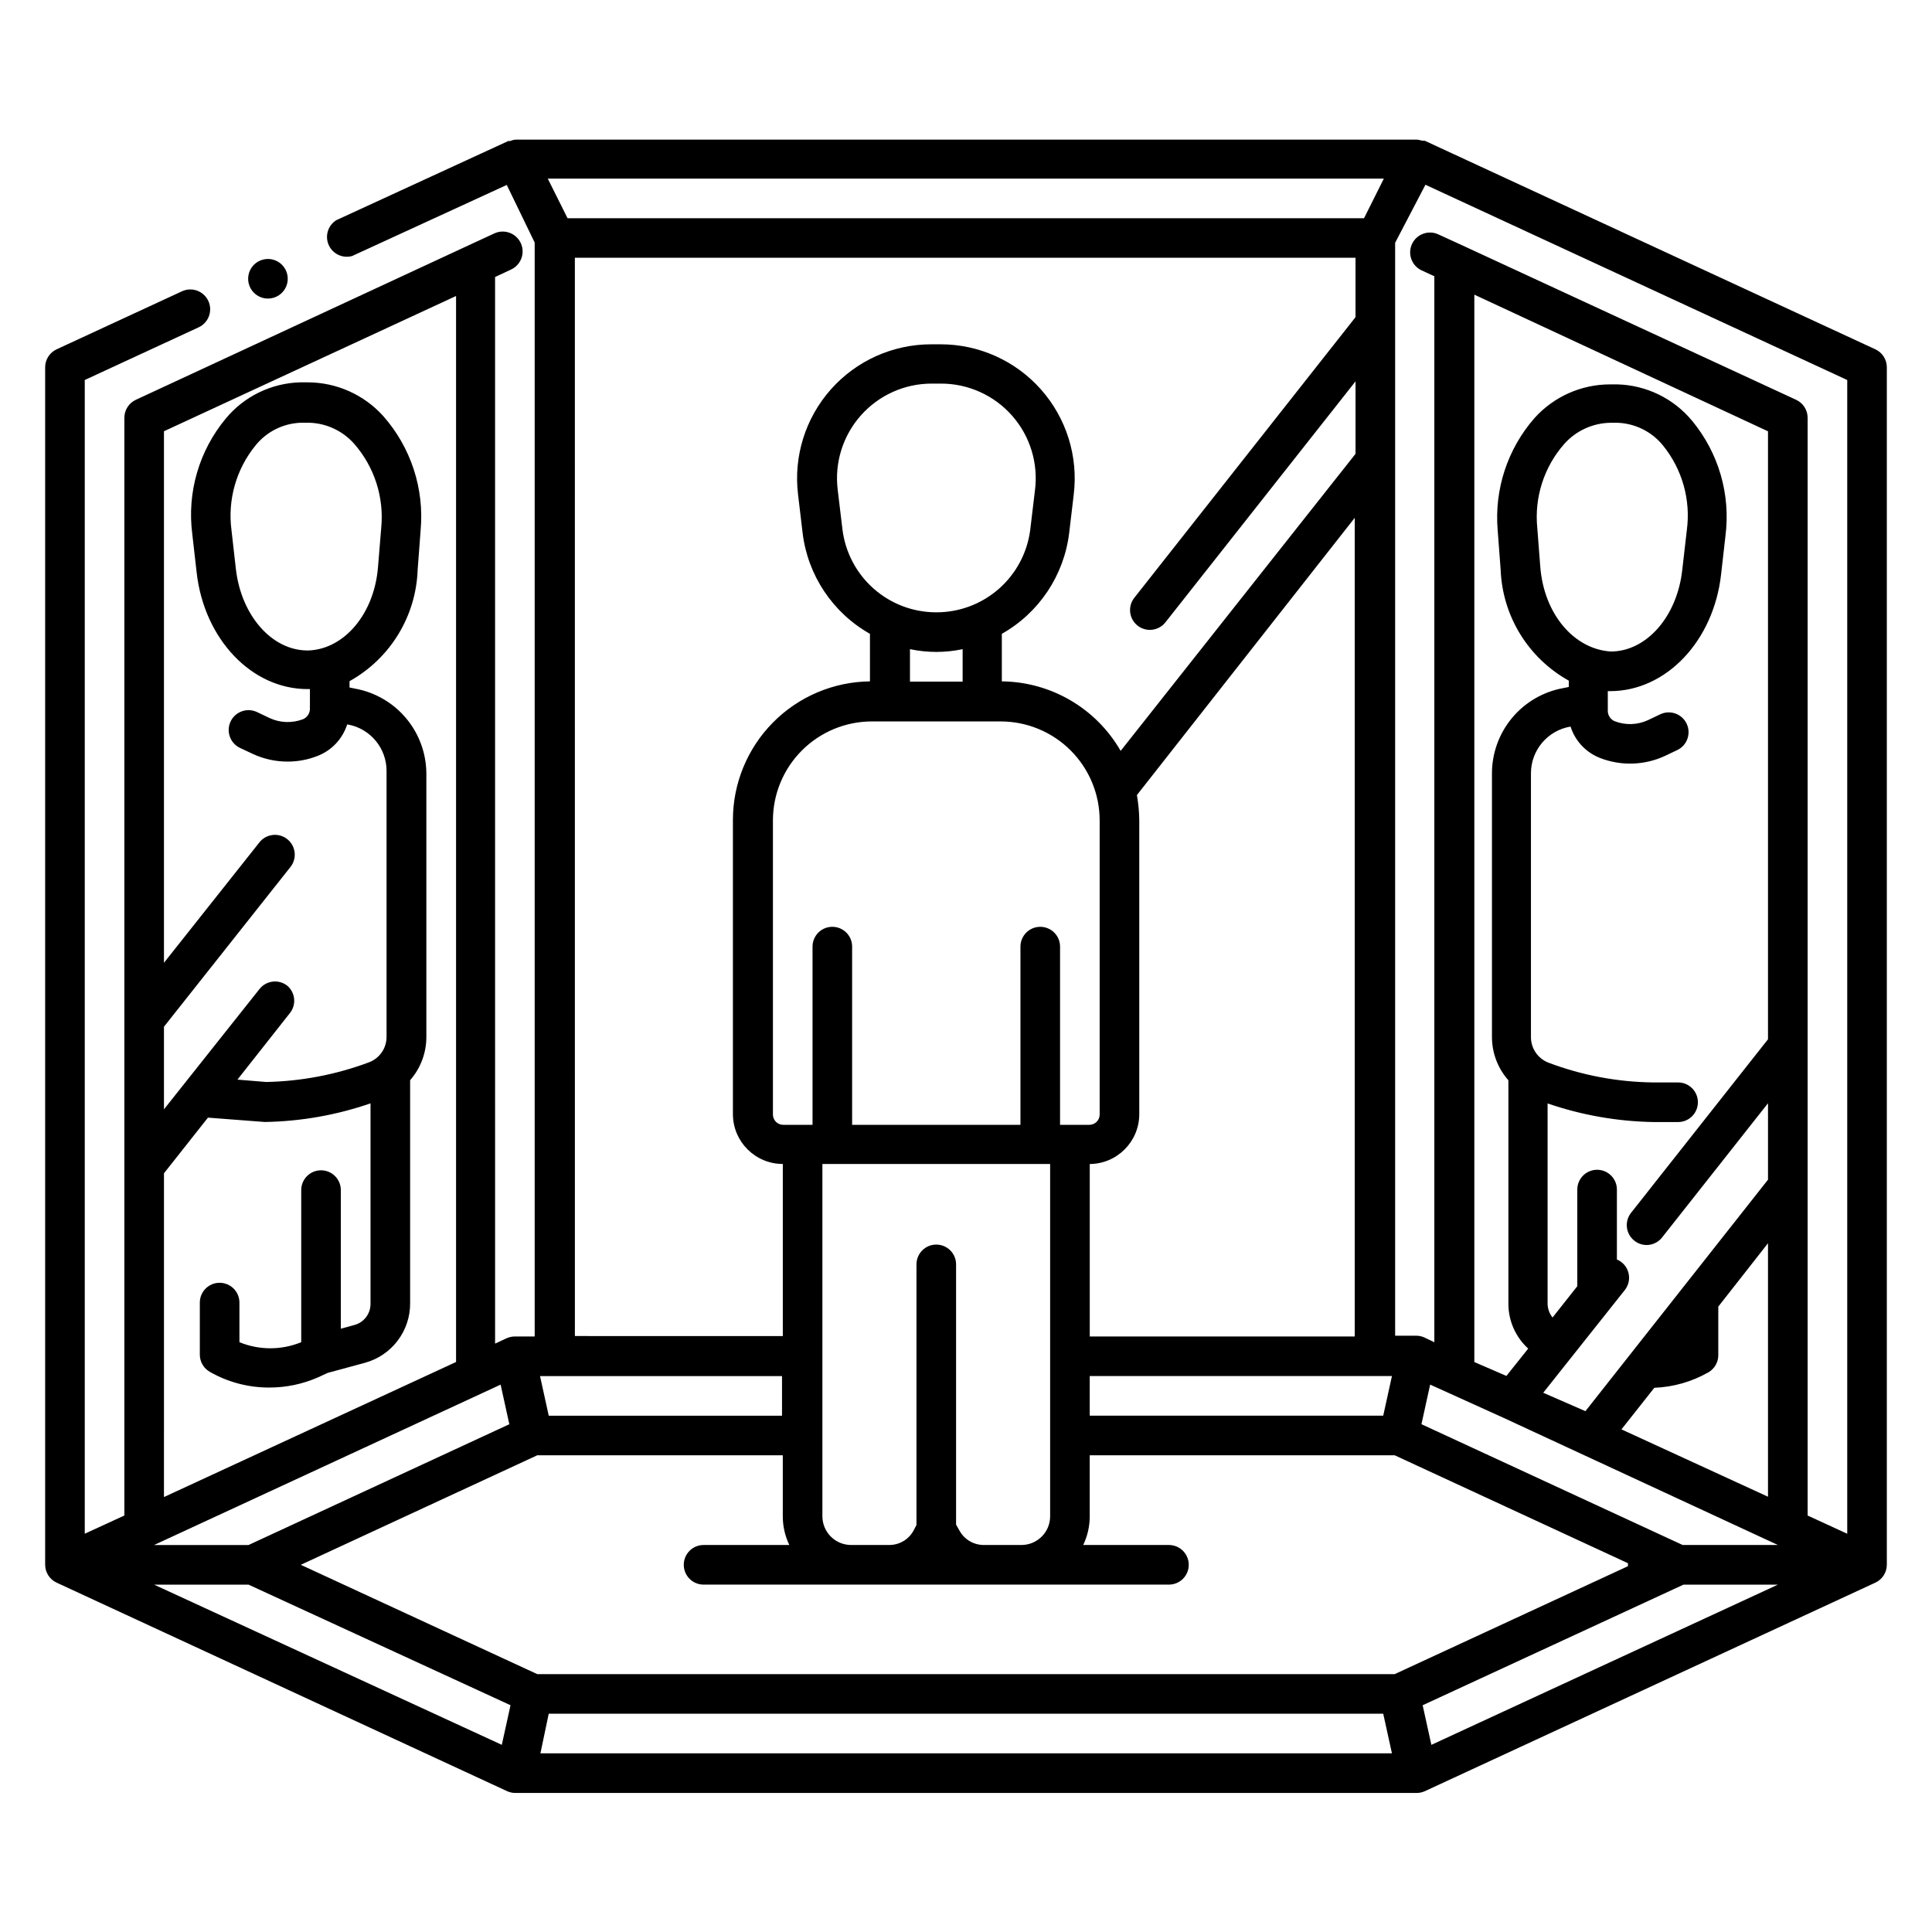 <?xml version="1.0" encoding="UTF-8"?>
<!-- Uploaded to: ICON Repo, www.iconrepo.com, Generator: ICON Repo Mixer Tools -->
<svg fill="#000000" width="800px" height="800px" version="1.1" viewBox="144 144 512 512" xmlns="http://www.w3.org/2000/svg">
 <path d="m640.99 236.57-119.39-55.262h-0.578 0.004c-0.484-0.129-0.977-0.234-1.473-0.312h-238.79c-0.523 0.027-1.039 0.152-1.52 0.367h-0.523l-45.605 20.992c-2.207 1.387-3.059 4.18-2.008 6.562 1.055 2.383 3.695 3.633 6.203 2.934l40.988-18.84 7.398 15.273v289.9h-5.246c-0.762-0.004-1.512 0.16-2.203 0.473l-3.043 1.418-0.004-282.66 4.144-1.941 0.004-0.004c2.664-1.172 3.875-4.285 2.703-6.953-1.176-2.664-4.289-3.875-6.953-2.703l-7.031 3.254-88.066 40.883c-1.859 0.863-3.047 2.727-3.043 4.777v290.9l-10.496 4.828v-305.75l30.176-13.961c2.641-1.219 3.789-4.344 2.574-6.981-1.219-2.637-4.344-3.789-6.981-2.57l-33.223 15.375c-1.859 0.863-3.047 2.727-3.043 4.777v317.35c0.016 2.031 1.203 3.871 3.043 4.723l119.39 55.262c0.691 0.316 1.445 0.477 2.203 0.473h238.79c0.762 0.004 1.512-0.156 2.203-0.473l119.39-55.262c1.844-0.852 3.027-2.691 3.043-4.723v-317.35c0.004-2.051-1.184-3.914-3.043-4.777zm-7.453 313.89-10.496-4.828v-290.9c0.004-2.051-1.184-3.914-3.043-4.777l-88.48-40.934-6.297-2.887h-0.004c-2.621-1.246-5.758-0.129-7.004 2.492-1.246 2.625-0.133 5.762 2.492 7.008l3.41 1.574v282.5l-2.625-1.258c-0.691-0.316-1.441-0.477-2.203-0.473h-5.562v-289.64l8.031-15.375 111.78 51.746zm-110.21 55.945-2.309-10.496 69.117-31.961 25.031-0.004zm-338.5-42.461h25.031l69.434 31.961-2.309 10.496zm91.84-53.004 2.309 10.496-69.117 32.012h-25.031zm74.574-2.258v10.496h-61.82l-2.309-10.496zm40.883-202.41c-6.125 0.004-12.039-2.234-16.621-6.297-4.586-4.062-7.519-9.664-8.254-15.746l-1.258-10.496c-0.855-7.125 1.383-14.277 6.148-19.645 4.766-5.367 11.602-8.438 18.777-8.43h2.414c7.242-0.02 14.137 3.094 18.914 8.531 4.777 5.441 6.969 12.68 6.016 19.859l-1.258 10.496c-0.805 6.023-3.769 11.551-8.348 15.547s-10.453 6.195-16.531 6.18zm0 10.496c2.348-0.004 4.688-0.25 6.981-0.734v8.605h-13.957v-8.605c2.293 0.484 4.633 0.73 6.977 0.734zm-17.055 18.422h34.113v-0.004c6.957 0 13.633 2.766 18.555 7.688 4.918 4.922 7.684 11.594 7.684 18.555v77.934c0 1.508-1.223 2.727-2.727 2.727h-7.769v-47.23c0-2.898-2.348-5.246-5.246-5.246-2.898 0-5.25 2.348-5.25 5.246v47.23h-44.609v-47.23h0.004c0-2.898-2.352-5.246-5.25-5.246-2.898 0-5.246 2.348-5.246 5.246v47.23h-7.769c-1.508 0-2.727-1.219-2.727-2.727v-77.934c0-6.961 2.762-13.633 7.684-18.555s11.594-7.688 18.555-7.688zm70.848 104.17v-77.934c-0.023-2.254-0.234-4.5-0.629-6.719l57.727-73.473v216.95h-70.219v-45.707c7.223-0.059 13.066-5.898 13.121-13.121zm-151.51-237.53-5.246-10.496h221.57l-5.246 10.496zm318.13 56.469v161.12l-36.316 46.023c-1.773 2.277-1.375 5.559 0.891 7.348 0.926 0.742 2.07 1.148 3.254 1.152 1.598-0.004 3.106-0.738 4.094-1.992l28.078-35.582v20.258l-48.387 61.348-11.18-4.879 21.676-27.289c0.988-1.293 1.32-2.973 0.898-4.543-0.422-1.574-1.547-2.863-3.051-3.488v-18.523c0-2.898-2.348-5.25-5.246-5.25-2.898 0-5.25 2.352-5.25 5.25v25.609l-6.559 8.293c-0.812-1.016-1.273-2.269-1.312-3.57v-53.164c9.023 3.106 18.48 4.769 28.023 4.934h6.562c2.898 0 5.246-2.348 5.246-5.246 0-2.898-2.348-5.25-5.246-5.25h-6.562c-9.508-0.109-18.922-1.883-27.812-5.246-2.758-1.07-4.586-3.711-4.621-6.664v-70.062c0.023-6.121 4.457-11.332 10.496-12.332 1.219 3.832 4.117 6.902 7.875 8.344 5.562 2.141 11.754 1.934 17.16-0.578l3.305-1.574c2.566-1.262 3.648-4.348 2.434-6.938-1.219-2.59-4.281-3.727-6.894-2.562l-3.305 1.574c-2.793 1.309-5.992 1.422-8.871 0.316-1.102-0.461-1.824-1.535-1.836-2.731v-5.246h0.629c14.801 0 27.395-13.227 29.391-30.91l1.156-10.18v-0.004c1.418-10.984-1.793-22.07-8.871-30.594-4.894-5.887-12.082-9.383-19.73-9.605h-1.945c-7.644-0.008-14.934 3.238-20.047 8.922-7.164 8.18-10.688 18.922-9.762 29.758l0.789 10.496c0.488 12.258 7.328 23.375 18.055 29.336v1.68l-1.574 0.316-0.004-0.004c-5.277 0.984-10.051 3.781-13.48 7.914-3.434 4.133-5.309 9.336-5.305 14.707v69.852c0.012 4.215 1.559 8.285 4.356 11.441-0.023 0.102-0.023 0.211 0 0.312v58.988c0.02 4.496 1.922 8.781 5.246 11.809l-5.773 7.242-8.5-3.676v-282.87zm-38.836 264.5 8.711-11.02c5.035-0.199 9.949-1.602 14.328-4.094 1.629-0.941 2.633-2.684 2.625-4.566v-12.855l13.172-16.793v67.176zm-21.516-228.66-0.789-10.234v0.004c-0.809-8.09 1.773-16.148 7.141-22.254 3.098-3.484 7.512-5.519 12.172-5.613h1.996c4.688 0.184 9.07 2.383 12.02 6.035 5.102 6.301 7.379 14.426 6.297 22.461l-1.207 10.496c-1.363 12.387-9.5 21.621-18.945 21.621-9.816-0.629-17.738-10.023-18.684-22.516zm-9.605 225.66 72.582 33.641h-25.242l-69.223-32.012 2.309-10.496zm-28.969 67.859h-227.24l-62.66-28.969 62.66-29.023h65.074v16.219c0.008 2.617 0.598 5.199 1.734 7.555h-22.727c-2.898 0-5.246 2.352-5.246 5.25 0 2.898 2.348 5.246 5.246 5.246h123.33c2.898 0 5.25-2.348 5.25-5.246 0-2.898-2.352-5.25-5.25-5.25h-22.723c1.133-2.356 1.727-4.938 1.73-7.555v-16.219h80.82l61.82 28.602v0.418 0.367zm-91.316-135.19v93.414c-0.027 4.16-3.394 7.527-7.555 7.555h-10.023c-2.652 0.004-5.098-1.418-6.402-3.727l-0.945-1.68v-68.957c0-2.898-2.352-5.246-5.25-5.246s-5.246 2.348-5.246 5.246v69.062l-0.684 1.312c-1.246 2.449-3.758 3.992-6.508 3.988h-10.18c-4.16-0.027-7.527-3.394-7.559-7.555v-93.414zm88.273 66.699h-77.777v-10.496h80.086zm-221.15 78.984h221.15l2.309 10.496h-225.66zm6.926-385.84h206.88v15.742l-58.621 74.367c-1.797 2.277-1.406 5.578 0.867 7.375 2.273 1.797 5.578 1.406 7.375-0.867l50.383-63.867v19.207l-62.242 78.719h-0.004c-6.488-11.285-18.469-18.293-31.488-18.418v-12.598c9.852-5.566 16.477-15.48 17.844-26.711l1.207-10.18c1.234-10.109-1.93-20.258-8.684-27.875-6.754-7.621-16.453-11.973-26.633-11.961h-2.414c-10.184-0.012-19.883 4.34-26.637 11.961-6.754 7.617-9.918 17.766-8.684 27.875l1.207 10.18c1.367 11.23 7.992 21.145 17.844 26.711v12.598c-9.672 0.109-18.906 4.027-25.707 10.906-6.797 6.875-10.609 16.156-10.609 25.828v78.039c0.055 7.262 5.961 13.121 13.223 13.121v45.605l-55.102-0.004zm-108.89 242.62 11.652-14.746 15.113 1.156v-0.004c9.523-0.164 18.965-1.828 27.973-4.934v53.164c-0.004 2.602-1.742 4.879-4.25 5.562l-3.621 0.996v-36.734c0-2.898-2.352-5.25-5.25-5.25-2.898 0-5.246 2.352-5.246 5.25v40.305c-5.246 2.152-11.129 2.152-16.375 0v-10.496c0-2.898-2.352-5.25-5.25-5.25-2.898 0-5.246 2.352-5.246 5.25v13.801c0.004 1.895 1.027 3.641 2.676 4.566 4.793 2.738 10.223 4.168 15.746 4.148 4.422 0.004 8.801-0.91 12.855-2.68l2.625-1.207 9.867-2.676c3.445-0.945 6.484-3 8.648-5.844 2.164-2.848 3.328-6.324 3.316-9.898v-58.832-0.316 0.004c2.773-3.168 4.301-7.234 4.301-11.441v-69.957c-0.055-5.324-1.957-10.469-5.387-14.547-3.426-4.074-8.164-6.836-13.398-7.809l-1.574-0.316v-1.68c10.77-5.988 17.617-17.176 18.051-29.492l0.789-10.496c1.004-11.031-2.582-21.984-9.918-30.281-5.117-5.68-12.402-8.922-20.047-8.922h-1.996c-7.637 0.223-14.809 3.719-19.68 9.602-7.082 8.523-10.297 19.609-8.871 30.598l1.156 10.18c1.996 17.688 14.59 30.91 29.391 30.91h0.629v5.25c-0.012 1.195-0.734 2.269-1.836 2.731-2.879 1.105-6.082 0.988-8.871-0.316l-3.305-1.574c-2.625-1.246-5.762-0.129-7.008 2.492-1.246 2.625-0.129 5.762 2.492 7.008l3.359 1.574c2.891 1.352 6.043 2.051 9.238 2.047 2.691 0.012 5.363-0.488 7.871-1.469 3.773-1.434 6.688-4.504 7.922-8.348h0.266c5.926 1.117 10.207 6.305 10.18 12.336v70.48c-0.012 2.945-1.82 5.59-4.566 6.664-8.75 3.285-17.996 5.059-27.34 5.246l-7.609-0.629 14.066-17.844h-0.004c1.582-2.207 1.219-5.258-0.84-7.031-1.098-0.867-2.496-1.262-3.887-1.094-1.387 0.168-2.652 0.883-3.512 1.988l-25.297 31.855v-21.887l33.535-42.352c1.785-2.262 1.41-5.543-0.84-7.348-1.09-0.875-2.484-1.277-3.875-1.117-1.387 0.156-2.656 0.859-3.523 1.957l-25.297 31.91v-140.86l77.41-35.844v282.5l-77.41 35.793zm38.309-138.55h-0.262c-9.445 0-17.582-9.238-18.996-21.621l-1.156-10.234c-1.066-8.043 1.23-16.168 6.352-22.461 2.941-3.664 7.324-5.867 12.02-6.035h2.203c4.598 0.125 8.93 2.16 11.965 5.613 5.344 6.117 7.926 14.168 7.137 22.254l-0.84 10.234c-0.941 12.488-8.922 21.883-18.418 22.25zm-16.004-98.508c0-2.121 1.277-4.035 3.238-4.848 1.961-0.812 4.219-0.363 5.723 1.137 1.5 1.504 1.949 3.762 1.137 5.723-0.812 1.961-2.727 3.238-4.848 3.238-2.898 0-5.25-2.352-5.25-5.25z"/>
</svg>